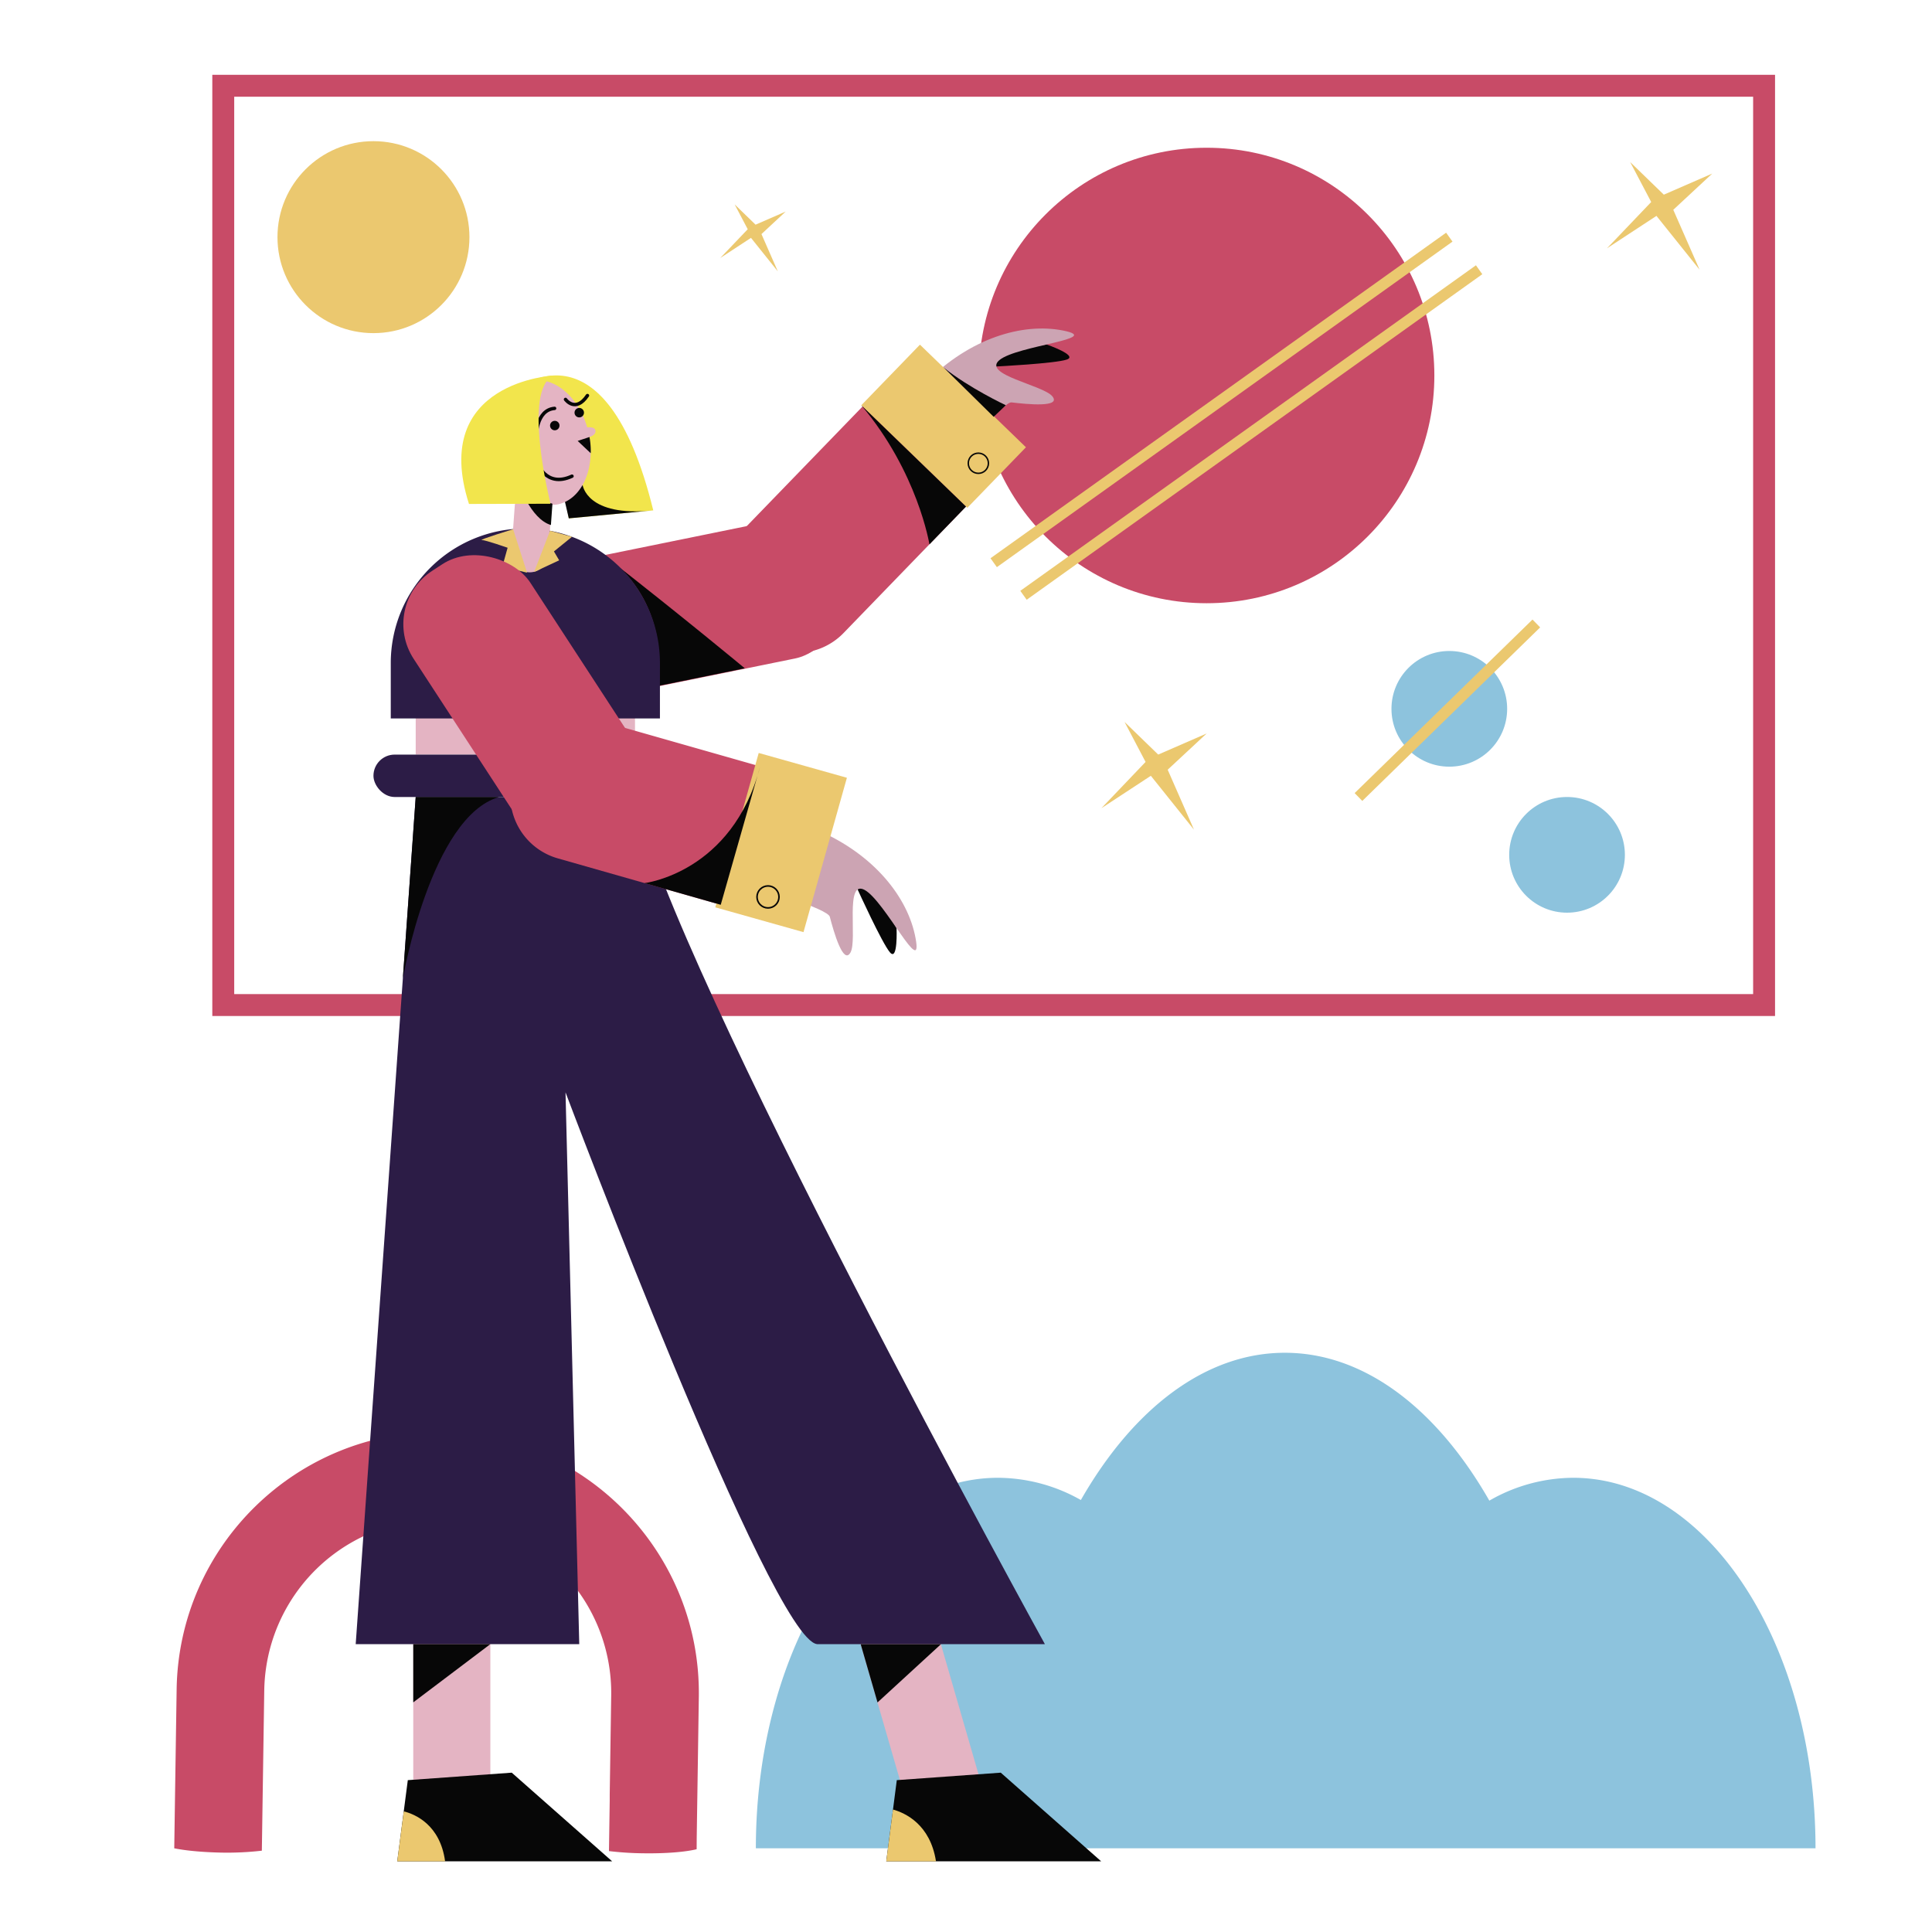 <svg xmlns="http://www.w3.org/2000/svg" viewBox="0 0 1000 1000"><title>Mesa de trabajo 36</title><g id="Layer_1" data-name="Layer 1"><rect x="322.61" y="235.24" width="72.12" height="159.09" rx="32.94" transform="translate(121.79 729.06) rotate(-101.51)" fill="#c84b67"/><path d="M312.37,287.21s34,19.21,28.22,67.85l44.92-9.14S353.75,319.5,312.37,287.21Z" fill="#070707"/><path d="M360.62,951.21l.15-10.2.31-20.32.63-42.34c1.12-74.51-58.59-136.05-133.11-137.17s-136,58.59-137.17,133.1l-.87,57.53-.26,17.53-.11,7.34c2.33.47,5.09.89,8.15,1.23,4.78.53,10.34.88,16.26,1a157.68,157.68,0,0,0,20.93-1l.13-8.48.26-17.34.86-57.13a89.8,89.8,0,0,1,179.58,2.7l-.77,51.27,0,3.16-.05,3.46-.2,13.31-.14,9.26a163.85,163.85,0,0,0,17.75,1.14c11.58.18,21.77-.67,27.63-2.1Z" fill="#c84b67"/><path d="M266.42,202.34s46.55-40.87,71.71,61.83l-43.73,4.15S282.93,194.34,266.42,202.34Z" fill="#f2e54c"/><path d="M301.57,251s2,16.81,36.56,13.15l-43.73,4.15-2-8.65" fill="#070707"/><path d="M814.31,764.9a87.63,87.63,0,0,0-43.43,11.83c-27-47.24-64.41-76.54-105.85-76.54-41.29,0-78.66,29.16-105.58,76.22a87.61,87.61,0,0,0-42.9-11.51c-69.17,0-125.32,85.81-125.32,191.78H939.71C939.71,850.71,883.56,764.9,814.31,764.9Z" fill="#8dc3dd"/><circle cx="624.54" cy="194.35" r="117.88" fill="#c84b67"/><path d="M515.83,189.68s30.18-1.5,36.33-3.57-10.4-7.8-10.4-7.8-25.14,2.5-30,8.15S515.83,189.68,515.83,189.68Z" fill="#070707"/><path d="M382.89,285.13s79.63-70.43,96.73-87.54c22.38-22.39,49.43-30.68,70.55-26.52,21.58,4.26-23.71,7.72-32.86,15.3s22.68,12.94,27.4,18.78-12.88,4.13-21.16,3.13S437,314.77,437,314.77l-60.36-23.91" fill="#cca4b3"/><path d="M406.62,183.93h73.93a.55.55,0,0,1,.55.55v131a33.87,33.87,0,0,1-33.87,33.87h-6.74a33.87,33.87,0,0,1-33.87-33.87V183.93a0,0,0,0,1,0,0Z" transform="translate(310.39 -233.65) rotate(44.07)" fill="#c84b67"/><rect x="450.21" y="198.83" width="76.36" height="43.63" transform="translate(685.86 718.85) rotate(-135.93)" fill="#ebc86f"/><circle cx="506.39" cy="239.78" r="5.22" fill="none" stroke="#070707" stroke-miterlimit="10" stroke-width="0.75"/><rect x="115.56" y="44.39" width="797.53" height="475.82" fill="none" stroke="#c84b67" stroke-miterlimit="10" stroke-width="11.34"/><rect x="455.02" y="817.27" width="39.91" height="127.81" transform="translate(-226.13 166.66) rotate(-16.13)" fill="#e4b4c3"/><rect x="213.9" y="819.95" width="39.91" height="107.9" fill="#e4b4c3"/><rect x="215.17" y="366.89" width="113.5" height="23.68" fill="#e4b4c3"/><path d="M271.92,273.54h0a69.66,69.66,0,0,1,69.66,69.66v28.68a0,0,0,0,1,0,0H202.26a0,0,0,0,1,0,0V343.2A69.66,69.66,0,0,1,271.92,273.54Z" fill="#2c1c46"/><circle cx="253.85" cy="231.84" r="10.87" fill="#e4b4c3"/><path d="M249.51,233.24s4.5-5,9.59,1.2" fill="none" stroke="#070707" stroke-linecap="round" stroke-miterlimit="10" stroke-width="1.78"/><path d="M254.79,226.26s-3.59,2.25,3.12,6.92" fill="none" stroke="#070707" stroke-linecap="round" stroke-miterlimit="10" stroke-width="1.78"/><path d="M308.2,222.84c-.26-1.5-2.1-1.82-4.26-1.65-4.68-16.07-17.34-26.66-29.27-24-12.59,2.84-19.59,19.42-15.62,37a40.26,40.26,0,0,0,11.38,20.69,9.49,9.49,0,0,0-4,7.07l-1.74,24.08a9.56,9.56,0,0,0,8.82,10.18h0a9.55,9.55,0,0,0,10.19-8.82l1.73-24.07a9.22,9.22,0,0,0-.06-2A16.92,16.92,0,0,0,289,261c12-2.71,19-18,16.07-34.74C307,225.53,308.48,224.46,308.2,222.84Z" fill="#e4b4c3"/><circle cx="299.82" cy="213.6" r="2.45" fill="#070707"/><path d="M285.94,260.74S271.21,256,268.34,250c0,0,6.18,18.61,16.81,21.75Z" fill="#070707"/><circle cx="287.15" cy="220.27" r="2.45" fill="#070707"/><path d="M277.52,226.2s-.18-14,9.53-14.82" fill="none" stroke="#070707" stroke-linecap="round" stroke-miterlimit="10" stroke-width="1.78"/><path d="M292.71,206.74s5.15,7.16,11.35-2" fill="none" stroke="#070707" stroke-linecap="round" stroke-miterlimit="10" stroke-width="1.78"/><rect x="193.3" y="390.58" width="158.93" height="21.95" rx="10.98" fill="#2c1c46"/><path d="M215.17,412.53,184.11,851H299.82l-7.11-285.6s106.63,283,130.21,285.6H540.83S348.4,502,328.67,412.53Z" fill="#2c1c46"/><polygon points="316.83 963.4 205.62 963.4 208.98 937.56 211.08 921.4 264.88 917.53 316.83 963.4" fill="#070707"/><path d="M230.38,963.4H205.62L209,937.56C214.73,939,227.81,944.37,230.38,963.4Z" fill="#ebc86f"/><polygon points="569.94 963.4 458.73 963.4 462.21 936.61 464.18 921.4 517.99 917.53 569.94 963.4" fill="#070707"/><path d="M484.46,963.4H458.73l3.48-26.79C468.63,938.4,481.51,944.35,484.46,963.4Z" fill="#ebc86f"/><path d="M265.58,273.91s-18.13,5.6-16.21,5.6,13.37,4,13.37,4L260,293.31l12.8,3.1Z" fill="#ebc86f"/><polygon points="284.7 274.71 276.46 296.06 289.42 290.01 286.72 285.42 296.06 277.84 284.7 274.71" fill="#ebc86f"/><path d="M443.94,460.47s12.5,27.52,16.69,32.47,3.43-12.55,3.43-12.55-11.58-22.45-18.63-24.92S443.94,460.47,443.94,460.47Z" fill="#070707"/><path d="M306.27,372s94.79,48.13,117,57.73c29.06,12.57,46.72,34.67,50.62,55.85,4,21.62-15.9-19.21-26.32-24.93s-3.68,25.85-7.37,32.38-8.59-10.45-10.7-18.52-130.87-41.3-130.87-41.3l0-64.92" fill="#cca4b3"/><rect x="233.72" y="280.82" width="72.12" height="159.09" rx="32.94" transform="translate(-153.02 205.82) rotate(-33.1)" fill="#c84b67"/><path d="M308.65,339.15h73.93a.55.55,0,0,1,.55.55v131a33.87,33.87,0,0,1-33.87,33.87h-6.74a33.87,33.87,0,0,1-33.87-33.87V339.15a0,0,0,0,1,0,0Z" transform="translate(846.37 204.77) rotate(105.9)" fill="#c84b67"/><rect x="365.04" y="413.34" width="83.23" height="47.55" transform="matrix(0.27, -0.96, 0.96, 0.27, -125.13, 708.47)" fill="#ebc86f"/><circle cx="397.52" cy="464.25" r="5.69" fill="none" stroke="#070707" stroke-miterlimit="10" stroke-width="0.82"/><circle cx="750.16" cy="366.89" r="29.94" fill="#8dc3dd"/><circle cx="811.1" cy="442.46" r="29.94" fill="#8dc3dd"/><line x1="514.33" y1="291.25" x2="750.16" y2="122.75" fill="none" stroke="#ebc86f" stroke-miterlimit="10" stroke-width="5.67"/><circle cx="193.3" cy="122.75" r="49.68" fill="#ebc86f"/><line x1="529.76" y1="308.12" x2="765.59" y2="139.62" fill="none" stroke="#ebc86f" stroke-miterlimit="10" stroke-width="5.67"/><line x1="703.14" y1="412.53" x2="795.2" y2="322.71" fill="none" stroke="#ebc86f" stroke-miterlimit="10" stroke-width="5.67"/><polygon points="582.06 373.67 592.95 394.37 570.08 418.33 595.68 401.55 618 429.43 604.39 398.4 624.54 379.66 599.49 390.57 582.06 373.67" fill="#ebc86f"/><polygon points="843.76 83.86 854.66 104.56 831.78 128.52 857.38 111.74 879.71 139.62 866.09 108.59 886.24 89.85 861.19 100.76 843.76 83.86" fill="#ebc86f"/><polygon points="380.25 105.79 387.02 118.65 372.8 133.55 388.71 123.12 402.59 140.46 394.13 121.16 406.66 109.51 391.08 116.29 380.25 105.79" fill="#ebc86f"/><path d="M213.9,851h39.9l-39.9,30.14Z" fill="#070707"/><polygon points="445.49 851.04 487.03 851.04 454.2 881.18 445.49 851.04" fill="#070707"/><path d="M258.31,412.53H215.17l-6.65,93.89S223,422.78,258.31,412.53Z" fill="#070707"/><path d="M393.45,396.69l-20.4,71.63L333.6,457.09S379.1,451.8,393.45,396.69Z" fill="#070707"/><path d="M445.79,209.76,500,262.21l-18.93,19.56S475.08,244.4,445.79,209.76Z" fill="#070707"/><path d="M488.39,190.2l25.94,25.55,6.29-6S501.7,200.9,488.39,190.2Z" fill="#070707"/><path d="M305.11,226.2a40,40,0,0,1,.65,8.38L299,228.22Z" fill="#070707"/><path d="M277.93,239.18s4.39,13.64,18.13,7.29" fill="none" stroke="#070707" stroke-linecap="round" stroke-miterlimit="10" stroke-width="1.78"/><path d="M242.74,260.85l42.2-.11s-15-59.56,1.78-66.39C286.72,194.35,222.4,197.41,242.74,260.85Z" fill="#f2e54c"/></g></svg>